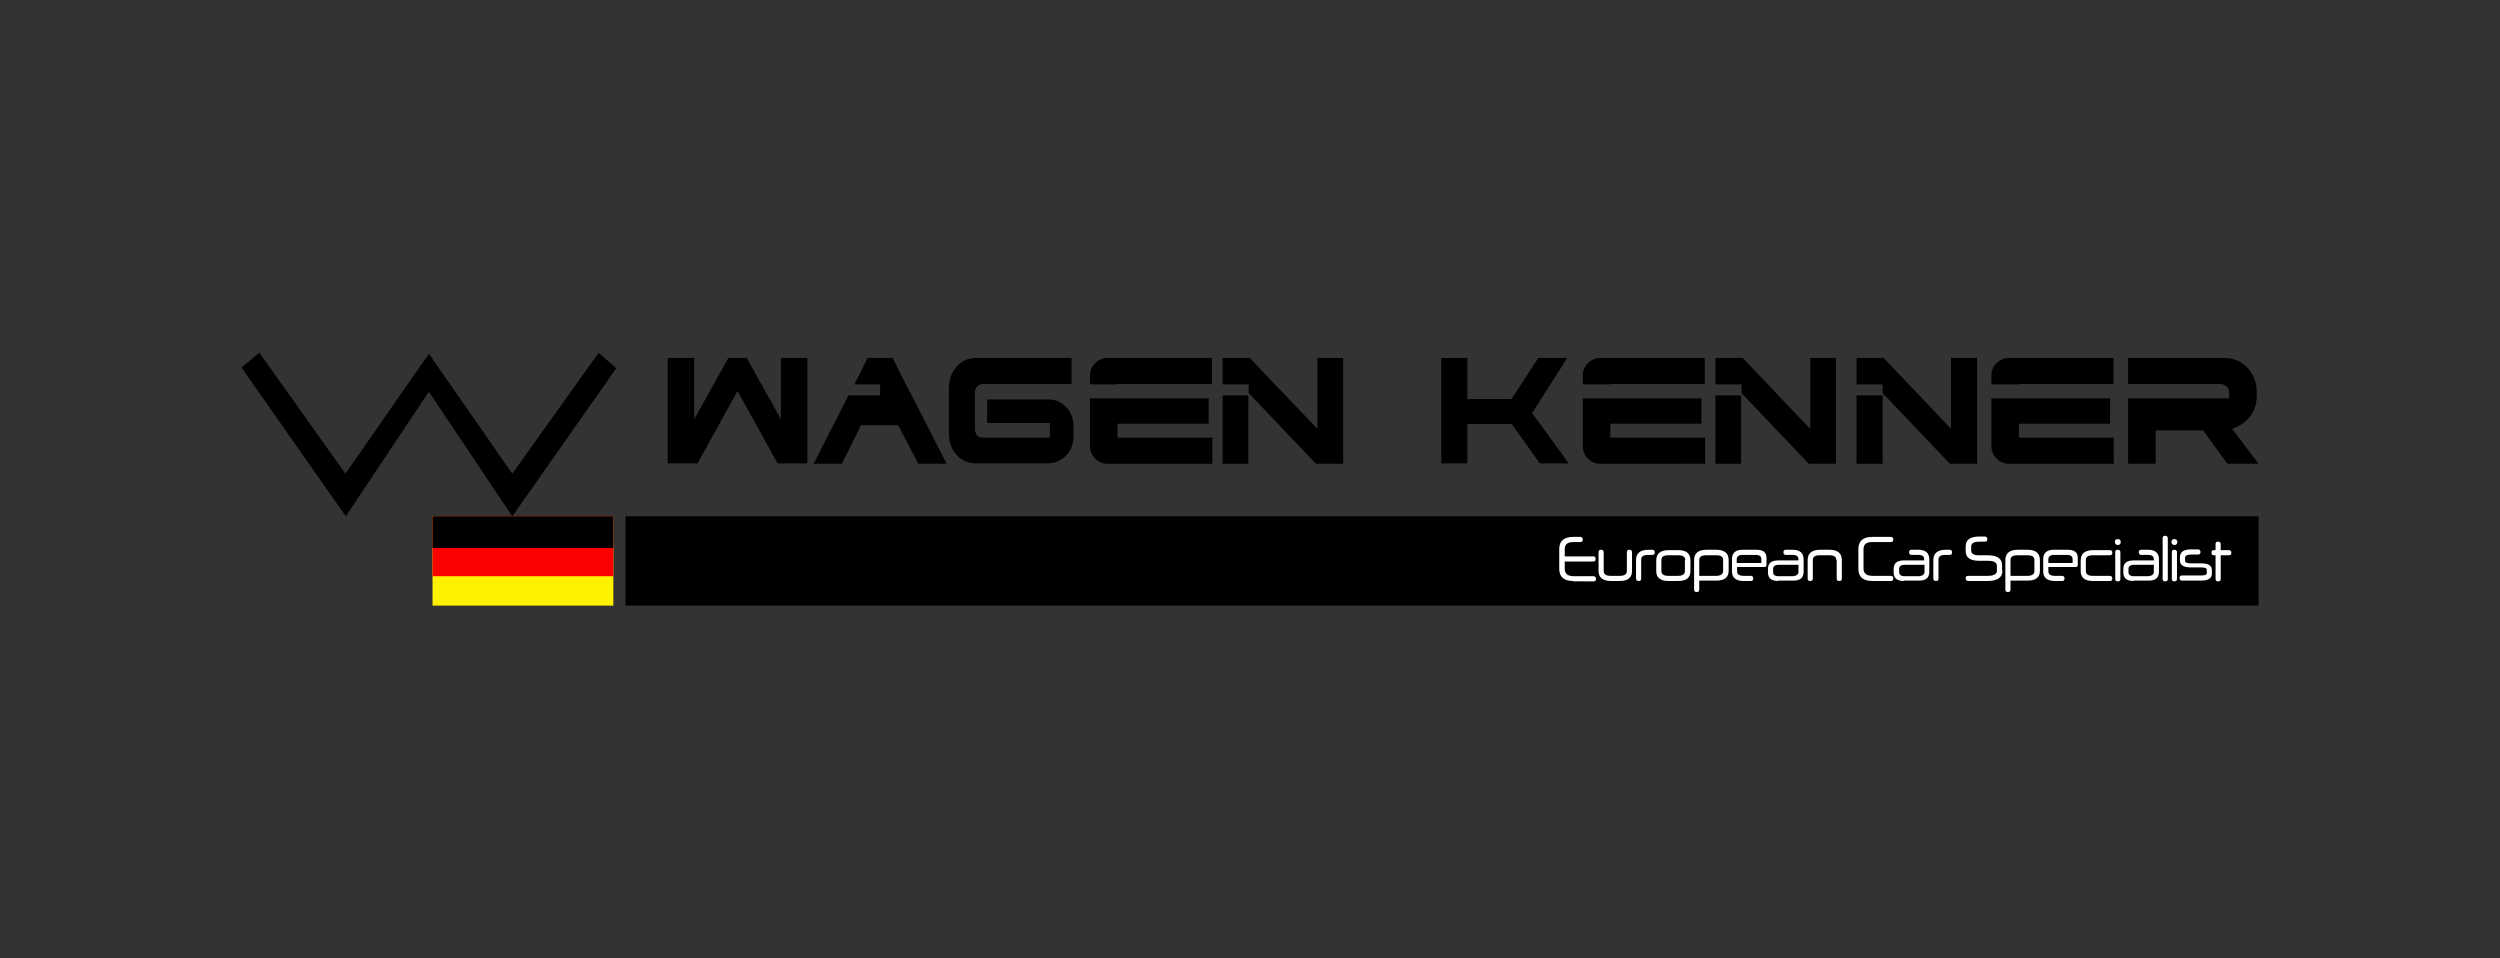 <?xml version="1.0" encoding="utf-8"?>
<!-- Generator: Adobe Illustrator 26.1.0, SVG Export Plug-In . SVG Version: 6.00 Build 0)  -->
<svg version="1.1" id="Layer_1" xmlns="http://www.w3.org/2000/svg" xmlns:xlink="http://www.w3.org/1999/xlink" x="0px" y="0px"
	 viewBox="0 0 680.3 260.8" style="enable-background:new 0 0 680.3 260.8;" xml:space="preserve">
<rect x="0" y="0" width="680.3" height="260.8" fill="#333333" stroke="none"/>
<style type="text/css">
	.st0{fill:#FFF200;}
	.st1{fill:#FD0000;}
	.st2{fill:#FFFFFF;}
</style>
<g>
	<rect x="117.7" y="140.5" class="st0" width="49.2" height="24.3"/>
	<rect x="117.7" y="140.5" class="st1" width="49.2" height="16.3"/>
	<rect x="170.2" y="140.5" width="444.4" height="24.3"/>
	<g>
		<path d="M198.2,97.4l-9.3,16.7V97.4h-7.2v28.7h8.1l10.9-19.7l10.9,19.7h8.1V97.4h-7.2v16.7l-9.3-16.7H198.2z"/>
		<polygon points="257.6,126.2 249.9,126.2 244.4,115.7 234.3,115.7 229.1,126.2 221.4,126.2 230.9,107.6 239.5,107.6 239.5,104.6 
			232.5,104.6 236.1,97.4 242.9,97.4 246.5,104.6 248.1,107.6 		"/>
		<path d="M292.1,115.7v3.3c0,3.9-3.1,7.1-7,7.1h-19.4c-2.2,0-4-0.8-5.4-2.3c-1.4-1.6-2.1-3.5-2.1-6v-12.1c0-0.4,0-0.8,0.1-1.2
			c0.2-1.9,0.9-3.5,2.1-4.8c1.4-1.6,3.2-2.3,5.4-2.3h25.8v7.1h-24.2c-0.2,0-0.4,0-0.5,0.1c-0.4,0.1-0.8,0.3-1.1,0.7
			c-0.4,0.5-0.5,1-0.5,1.7v9.7c0,0.7,0.2,1.2,0.5,1.7c0.4,0.5,1,0.7,1.7,0.7h18.2v-4h-17.1v-6.4h16.7
			C288.9,108.6,292.1,111.8,292.1,115.7z"/>
		<g>
			<path d="M301.4,97.4c-2.6,0-4.8,2.1-4.8,4.8v2.4h7.5v-0.1h25.7v-7.1H301.4z M304.1,119.1v-3.8h24.8v-6.9h-24.8v0h-7.5v13
				c0,2.6,2.1,4.8,4.8,4.8h28.5v-7.1H304.1z"/>
			<rect x="332.7" y="107.6" width="7" height="18.6"/>
			<polygon points="365.5,97.4 365.5,126.2 358.1,126.2 340.4,107.6 339.8,107 339.8,104.6 332.7,104.6 332.7,97.4 340.1,97.4 
				346.9,104.6 349.8,107.6 358.5,116.7 358.5,97.4 			"/>
		</g>
		<path d="M435.5,97.4c-2.6,0-4.8,2.1-4.8,4.8v2.4h7.5v-0.1h25.7v-7.1H435.5z M438.2,119.1v-3.8H463v-6.9h-24.8v0h-7.5v13
			c0,2.6,2.1,4.8,4.8,4.8H464v-7.1H438.2z"/>
		<path d="M546.7,97.4c-2.6,0-4.8,2.1-4.8,4.8v2.4h7.5v-0.1h25.7v-7.1H546.7z M549.4,119.1v-3.8h24.8v-6.9h-24.8v0h-7.5v13
			c0,2.6,2.1,4.8,4.8,4.8h28.5v-7.1H549.4z"/>
		<rect x="466.8" y="107.6" width="7" height="18.6"/>
		<polygon points="499.6,97.4 499.6,126.2 492.2,126.2 474.5,107.6 473.9,106.9 473.9,104.6 466.8,104.6 466.8,97.4 474.2,97.4 
			481.1,104.6 483.9,107.6 492.6,116.7 492.6,97.4 		"/>
		<rect x="505.2" y="107.6" width="7.1" height="18.6"/>
		<polygon points="538,97.4 538,126.2 530.6,126.2 512.9,107.6 512.3,107 512.3,104.6 505.2,104.6 505.2,97.4 512.6,97.4 
			519.4,104.6 522.3,107.6 530.9,116.7 530.9,97.4 		"/>
		<path d="M399.3,97.4v11.2h12l7.3-11.2h7.9l-9.6,15l10,13.7h-7.9l-7.6-10.7h-12.1v10.7h-7.1V97.4H399.3z"/>
		<path d="M606.6,108.4c0-0.2,0-0.4,0-0.6V107c0-0.8-0.2-1.4-0.7-1.8c-0.5-0.5-1.1-0.7-1.8-0.7h-25v-7.1h26c2.7,0,4.8,0.9,6.5,2.7
			c1.7,1.8,2.5,4,2.5,6.8v0.8c0,2.1-0.6,4-1.8,5.6c-1.2,1.6-2.8,2.7-4.9,3.4l7.2,9.5h-8.5l-6.6-9.1h-12.9v9.1h-7.5v-17.8h7.5H606.6z
			"/>
		<polygon points="117.9,98 139.4,128.9 162.9,96 167.7,100.2 139.4,140.5 116.7,106.6 116.7,106.6 94.1,140.5 65.7,100 70.6,96 
			94,128.9 115.5,98 116.8,96.3 		"/>
	</g>
	<g>
		<path class="st2" d="M428.1,158.1c-2.5,0-3.8-1.1-3.8-3.3v-5.4c0-2.2,1.3-3.3,3.8-3.3h1.9c0.4,0,0.7,0.2,0.7,0.7
			c0,0.5-0.2,0.7-0.7,0.7h-1.8c-1.6,0-2.4,0.6-2.4,1.9v2h7.8c0.4,0,0.6,0.2,0.6,0.7c0,0.5-0.2,0.7-0.6,0.7h-7.8v2c0,1.3,0.8,2,2.5,2
			h5.3c0.4,0,0.7,0.2,0.7,0.7s-0.2,0.7-0.7,0.7H428.1z"/>
		<path class="st2" d="M438.4,158.1c-2.2,0-3.4-0.9-3.4-2.7v-5.1c0-0.5,0.2-0.7,0.7-0.7c0.5,0,0.7,0.3,0.7,0.7v5.1
			c0,0.9,0.7,1.3,1.9,1.3h2.5c1.3,0,1.9-0.5,1.9-1.3v-5.1c0-0.5,0.2-0.7,0.7-0.7c0.5,0,0.7,0.3,0.7,0.7v5.1c0,1.8-1.1,2.7-3.4,2.7
			H438.4z"/>
		<path class="st2" d="M445.2,152.4c0-1.8,1.1-2.8,3.4-2.8h1c0.4,0,0.7,0.2,0.7,0.7s-0.2,0.7-0.7,0.7h-1.1c-1.3,0-1.9,0.4-1.9,1.3
			v5.1c0,0.5-0.2,0.7-0.7,0.7c-0.5,0-0.7-0.3-0.7-0.7V152.4z"/>
		<path class="st2" d="M454.1,158.1c-2.3,0-3.4-0.9-3.4-2.7v-2.9c0-1.8,1.1-2.8,3.4-2.8h2.5c2.3,0,3.4,0.9,3.4,2.8v2.9
			c0,1.8-1.1,2.7-3.4,2.7H454.1z M458.6,152.4c0-0.9-0.7-1.3-1.9-1.3H454c-1.3,0-1.9,0.4-1.9,1.3v3c0,0.9,0.7,1.3,1.9,1.3h2.6
			c1.3,0,1.9-0.5,1.9-1.3V152.4z"/>
		<path class="st2" d="M462.4,158.1v2.3c0,0.5-0.2,0.7-0.7,0.7c-0.5,0-0.7-0.2-0.7-0.7v-8c0-1.8,1.1-2.8,3.4-2.8h2.6
			c2.2,0,3.4,0.9,3.4,2.8v2.9c0,1.8-1.1,2.7-3.4,2.7H462.4z M462.4,156.7h4.6c1.3,0,1.9-0.5,1.9-1.3v-3c0-0.9-0.6-1.3-1.9-1.3h-2.7
			c-1.3,0-1.9,0.4-1.9,1.3V156.7z"/>
		<path class="st2" d="M472.7,154.4v1.1c0,0.8,0.6,1.2,1.8,1.2h1.9c0.4,0,0.7,0.2,0.7,0.7c0,0.5-0.2,0.7-0.7,0.7h-1.9
			c-2.1,0-3.2-0.9-3.2-2.6v-3.4c0-1.6,1-2.5,2.8-2.5h3.8c1.9,0,2.8,0.7,2.8,2.2v1.9c0,0.4-0.2,0.6-0.6,0.6H472.7z M472.7,153.2h6.5
			c0.1,0,0.1-0.1,0.1-0.1v-0.9c0-0.8-0.5-1.2-1.5-1.2h-3.6c-1,0-1.6,0.4-1.6,1.2V153.2z"/>
		<path class="st2" d="M483.9,158.1c-1.9,0-2.8-0.8-2.8-2.3v-1c0-1.5,0.9-2.3,2.8-2.3h5.5v-0.3c0-0.8-0.5-1.2-1.6-1.2H486
			c-0.4,0-0.7-0.2-0.7-0.7c0-0.5,0.2-0.7,0.7-0.7h1.8c2,0,3,0.9,3,2.6v3.4c0,1.6-0.9,2.4-2.8,2.4H483.9z M489.4,155.6v-1.9H484
			c-1,0-1.5,0.4-1.5,1.1v0.9c0,0.7,0.5,1.1,1.5,1.1h3.9C488.9,156.7,489.4,156.3,489.4,155.6z"/>
		<path class="st2" d="M499.7,152.4c0-0.9-0.7-1.3-1.9-1.3h-2.6c-1.3,0-1.9,0.4-1.9,1.3v5c0,0.5-0.2,0.7-0.7,0.7
			c-0.5,0-0.7-0.2-0.7-0.7v-5c0-1.8,1.1-2.8,3.4-2.8h2.5c2.2,0,3.4,0.9,3.4,2.8v5c0,0.5-0.2,0.7-0.7,0.7c-0.5,0-0.7-0.2-0.7-0.7
			V152.4z"/>
		<path class="st2" d="M509.5,158.1c-2.5,0-3.8-1.1-3.8-3.3v-5.4c0-2.2,1.3-3.3,3.8-3.3h5c0.4,0,0.7,0.2,0.7,0.7
			c0,0.5-0.2,0.7-0.7,0.7h-5c-1.6,0-2.4,0.6-2.4,1.9v5.3c0,1.3,0.8,2,2.5,2h4.9c0.4,0,0.7,0.2,0.7,0.7s-0.2,0.7-0.7,0.7H509.5z"/>
		<path class="st2" d="M518.1,158.1c-1.9,0-2.8-0.8-2.8-2.3v-1c0-1.5,0.9-2.3,2.8-2.3h5.5v-0.3c0-0.8-0.5-1.2-1.6-1.2h-1.8
			c-0.4,0-0.7-0.2-0.7-0.7c0-0.5,0.2-0.7,0.7-0.7h1.8c2,0,3,0.9,3,2.6v3.4c0,1.6-0.9,2.4-2.8,2.4H518.1z M523.7,155.6v-1.9h-5.4
			c-1,0-1.5,0.4-1.5,1.1v0.9c0,0.7,0.5,1.1,1.5,1.1h3.9C523.2,156.7,523.7,156.3,523.7,155.6z"/>
		<path class="st2" d="M526.1,152.4c0-1.8,1.1-2.8,3.4-2.8h1c0.4,0,0.7,0.2,0.7,0.7s-0.2,0.7-0.7,0.7h-1.1c-1.3,0-1.9,0.4-1.9,1.3
			v5.1c0,0.5-0.2,0.7-0.7,0.7c-0.5,0-0.7-0.3-0.7-0.7V152.4z"/>
		<path class="st2" d="M544.9,155.3c0,1.8-1.3,2.8-4,2.8h-5.3c-0.4,0-0.7-0.2-0.7-0.7s0.2-0.7,0.7-0.7h5.3c1.7,0,2.5-0.5,2.5-1.4
			V154c0-0.9-0.8-1.4-2.4-1.4h-2.5c-2.4,0-3.6-0.9-3.6-2.6v-1.3c0-1.8,1.2-2.7,3.7-2.7h1.5c0.4,0,0.7,0.2,0.7,0.7
			c0,0.5-0.2,0.7-0.7,0.7h-1.4c-1.5,0-2.3,0.4-2.3,1.3v1.1c0,0.9,0.7,1.3,2.1,1.3h2.4c2.6,0,3.9,0.9,3.9,2.7V155.3z"/>
		<path class="st2" d="M547.1,158.1v2.3c0,0.5-0.2,0.7-0.7,0.7c-0.5,0-0.7-0.2-0.7-0.7v-8c0-1.8,1.1-2.8,3.4-2.8h2.6
			c2.2,0,3.4,0.9,3.4,2.8v2.9c0,1.8-1.1,2.7-3.4,2.7H547.1z M547.1,156.7h4.6c1.3,0,1.9-0.5,1.9-1.3v-3c0-0.9-0.6-1.3-1.9-1.3H549
			c-1.3,0-1.9,0.4-1.9,1.3V156.7z"/>
		<path class="st2" d="M557.4,154.4v1.1c0,0.8,0.6,1.2,1.8,1.2h1.9c0.4,0,0.7,0.2,0.7,0.7c0,0.5-0.2,0.7-0.7,0.7h-1.9
			c-2.1,0-3.2-0.9-3.2-2.6v-3.4c0-1.6,1-2.5,2.8-2.5h3.8c1.9,0,2.8,0.7,2.8,2.2v1.9c0,0.4-0.2,0.6-0.6,0.6H557.4z M557.4,153.2h6.5
			c0.1,0,0.1-0.1,0.1-0.1v-0.9c0-0.8-0.5-1.2-1.5-1.2H559c-1,0-1.6,0.4-1.6,1.2V153.2z"/>
		<path class="st2" d="M569.6,158.1c-2.3,0-3.4-0.9-3.4-2.7v-2.9c0-1.8,1.1-2.8,3.4-2.8h4.5c0.4,0,0.7,0.2,0.7,0.7s-0.2,0.7-0.7,0.7
			h-4.6c-1.3,0-1.9,0.4-1.9,1.3v3c0,0.9,0.7,1.3,1.9,1.3h4.6c0.4,0,0.7,0.2,0.7,0.7s-0.2,0.7-0.7,0.7H569.6z"/>
		<path class="st2" d="M576.3,148.3c-0.5,0-0.8-0.3-0.8-0.8s0.2-0.8,0.8-0.8c0.5,0,0.8,0.3,0.8,0.8S576.8,148.3,576.3,148.3z
			 M575.6,150.3c0-0.5,0.2-0.7,0.7-0.7c0.5,0,0.7,0.3,0.7,0.7v7.2c0,0.5-0.2,0.7-0.7,0.7c-0.5,0-0.7-0.2-0.7-0.7V150.3z"/>
		<path class="st2" d="M580.6,158.1c-1.9,0-2.8-0.8-2.8-2.3v-1c0-1.5,0.9-2.3,2.8-2.3h5.5v-0.3c0-0.8-0.5-1.2-1.6-1.2h-1.8
			c-0.4,0-0.7-0.2-0.7-0.7c0-0.5,0.2-0.7,0.7-0.7h1.8c2,0,3,0.9,3,2.6v3.4c0,1.6-0.9,2.4-2.8,2.4H580.6z M586.1,155.6v-1.9h-5.4
			c-1,0-1.5,0.4-1.5,1.1v0.9c0,0.7,0.5,1.1,1.5,1.1h3.9C585.6,156.7,586.1,156.3,586.1,155.6z"/>
		<path class="st2" d="M588.5,146.5c0-0.5,0.2-0.7,0.7-0.7c0.5,0,0.7,0.3,0.7,0.7v11c0,0.5-0.2,0.7-0.7,0.7c-0.5,0-0.7-0.2-0.7-0.7
			V146.5z"/>
		<path class="st2" d="M591.7,148.3c-0.5,0-0.8-0.3-0.8-0.8s0.2-0.8,0.8-0.8c0.5,0,0.8,0.3,0.8,0.8S592.2,148.3,591.7,148.3z
			 M591,150.3c0-0.5,0.2-0.7,0.7-0.7c0.5,0,0.7,0.3,0.7,0.7v7.2c0,0.5-0.2,0.7-0.7,0.7c-0.5,0-0.7-0.2-0.7-0.7V150.3z"/>
		<path class="st2" d="M601.9,156.1c0,1.3-1,1.9-3,1.9h-5.1c-0.4,0-0.7-0.2-0.7-0.7c0-0.5,0.2-0.7,0.7-0.7h5.1
			c1.1,0,1.6-0.2,1.6-0.6v-1c0-0.4-0.5-0.6-1.6-0.6h-2.7c-2,0-3-0.6-3-1.9v-0.8c0-1.5,1-2.2,3.1-2.2h1.8c0.4,0,0.7,0.2,0.7,0.7
			c0,0.5-0.2,0.7-0.7,0.7h-1.8c-1.1,0-1.7,0.3-1.7,0.9v0.8c0,0.5,0.6,0.7,1.7,0.7h2.7c1.9,0,2.9,0.6,2.9,1.8V156.1z"/>
		<path class="st2" d="M604.3,151.1v6.4c0,0.5-0.2,0.7-0.7,0.7c-0.5,0-0.7-0.2-0.7-0.7v-6.4h-0.5c-0.4,0-0.6-0.2-0.6-0.7
			s0.2-0.7,0.6-0.7h0.5v-1.6c0-0.5,0.2-0.7,0.7-0.7c0.5,0,0.7,0.3,0.7,0.7v1.6h2.2c0.4,0,0.7,0.2,0.7,0.7s-0.2,0.7-0.7,0.7H604.3z"
			/>
	</g>
	<rect x="117.7" y="140.5" width="49.2" height="8.6"/>
</g>
</svg>
